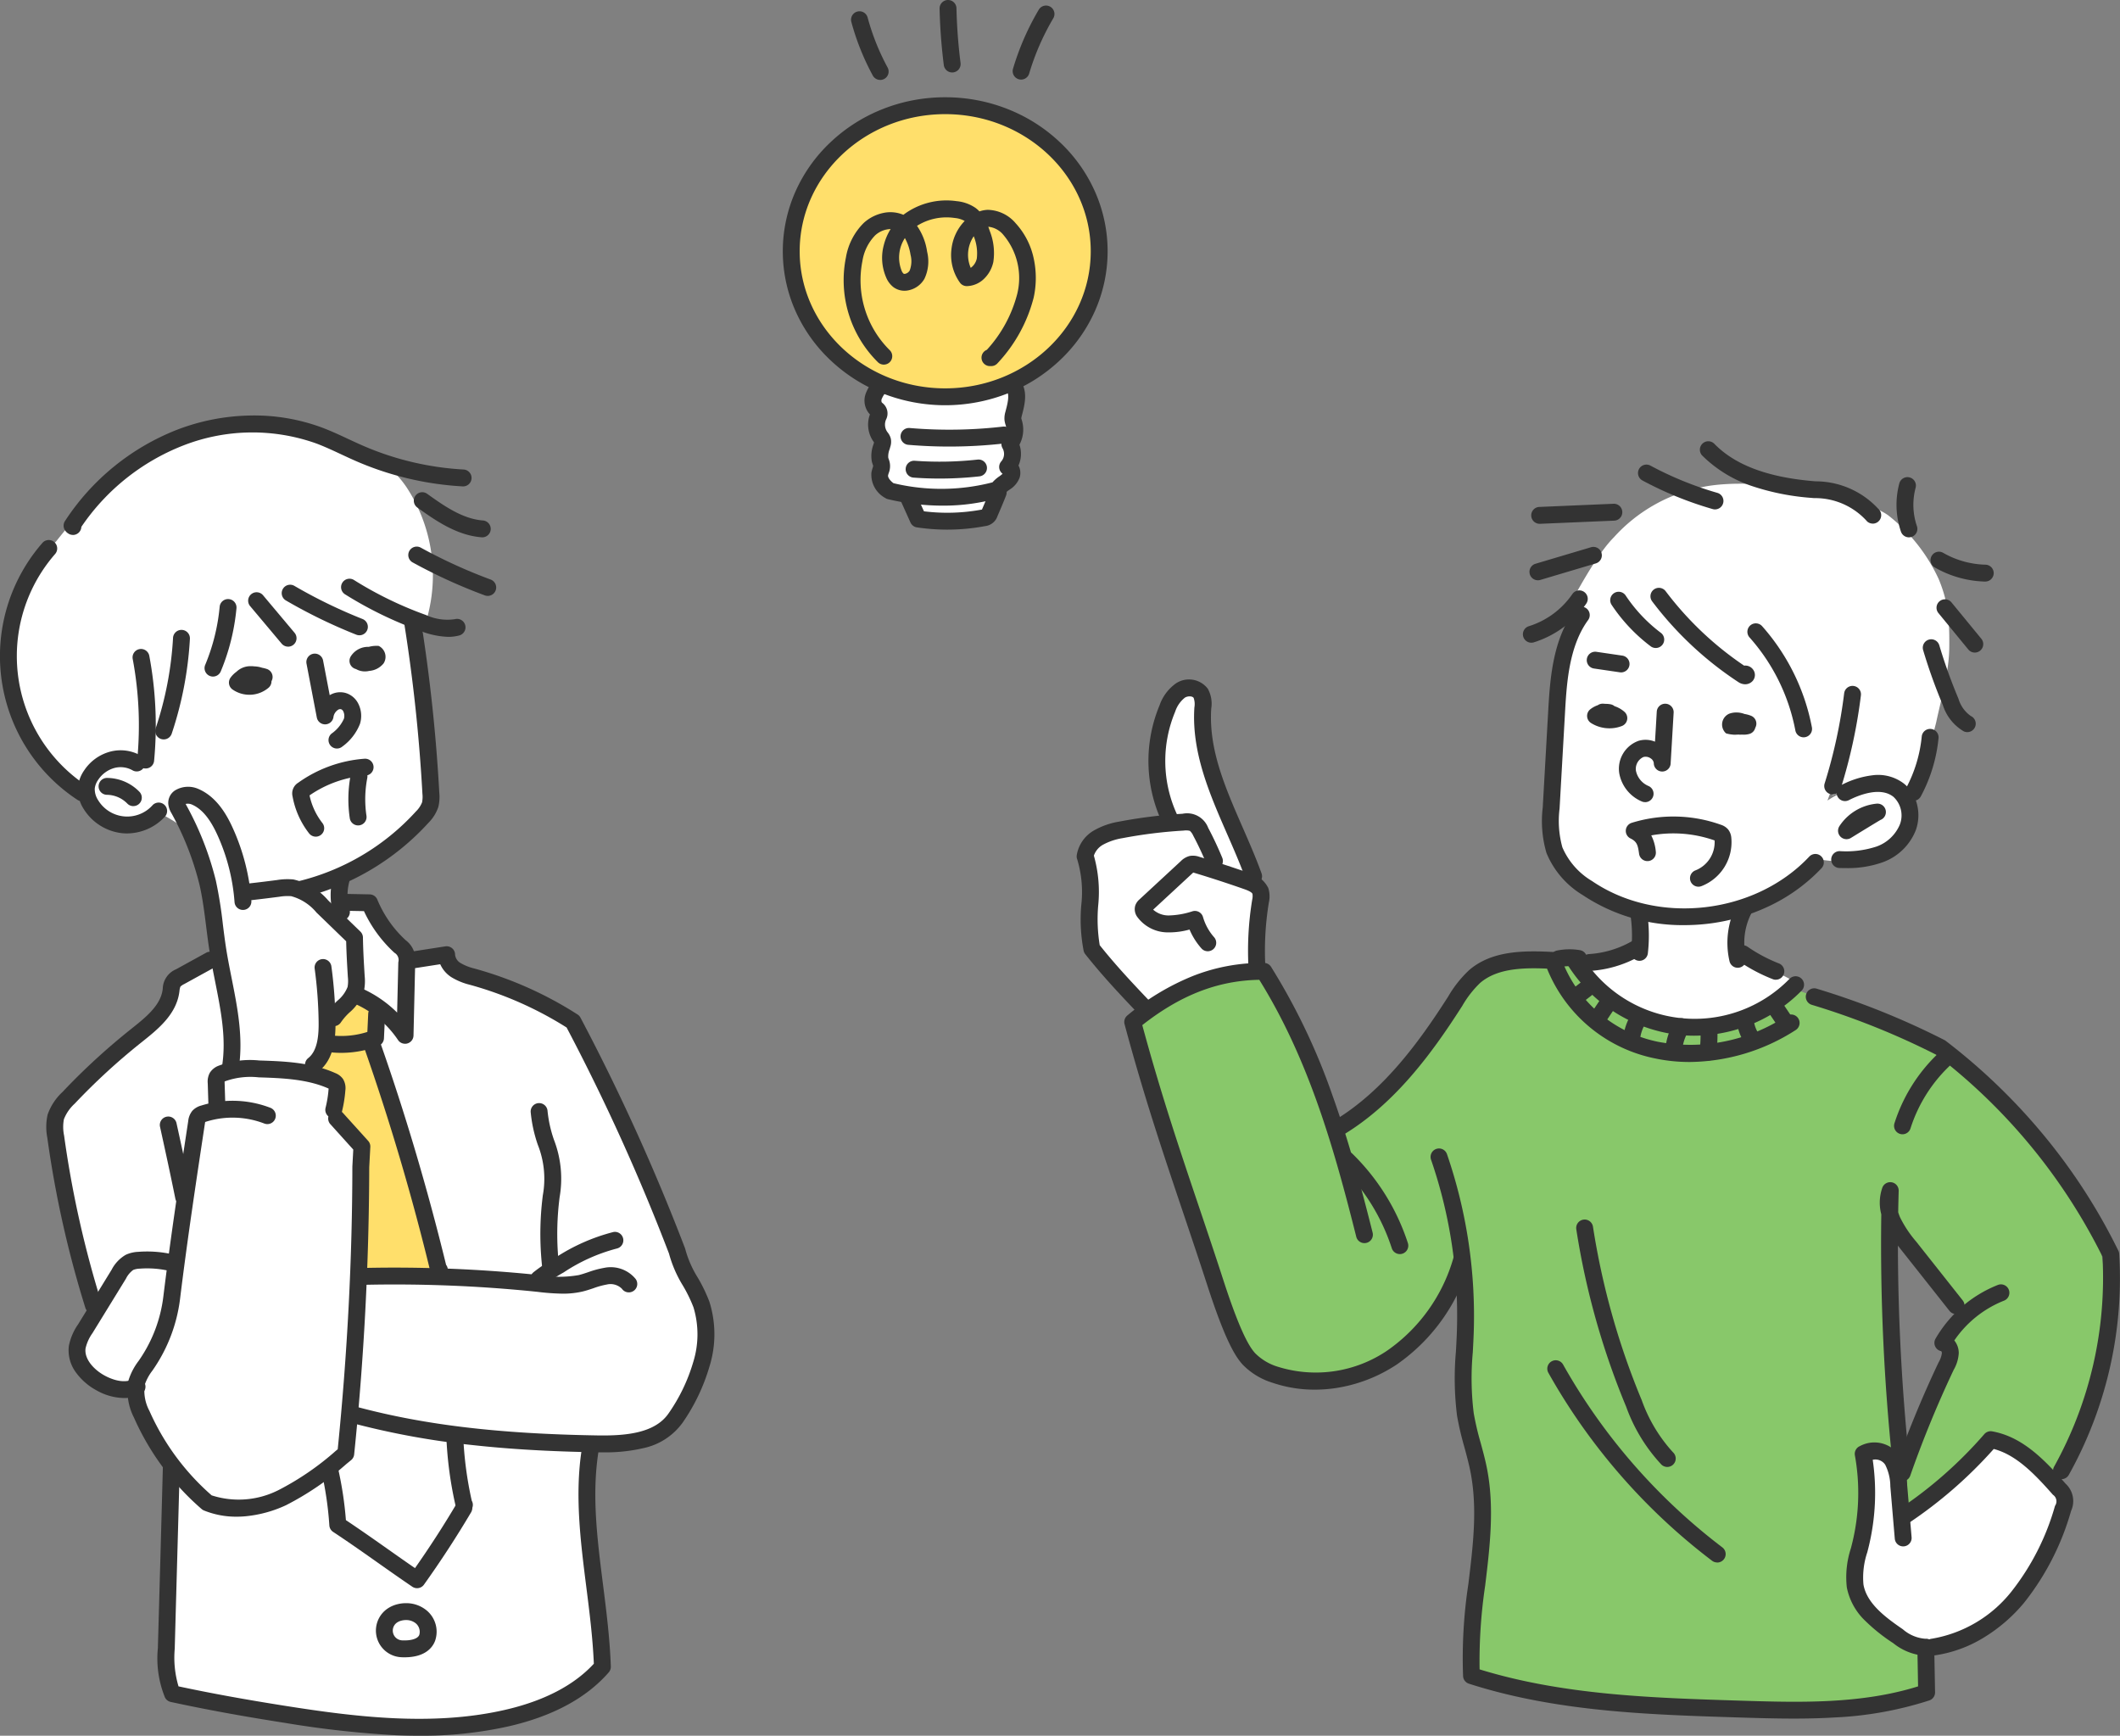 <svg id="グループ_7499" data-name="グループ 7499" xmlns="http://www.w3.org/2000/svg" xmlns:xlink="http://www.w3.org/1999/xlink" width="251.282" height="205.718" viewBox="0 0 251.282 205.718">
  <rect x="0" y="0" width="251.282" height="205.718" fill="#808080" stroke="none"/>
  <defs>
    <clipPath id="clip-path">
      <rect id="長方形_2105" data-name="長方形 2105" width="251.282" height="205.718" fill="none"/>
    </clipPath>
  </defs>
  <g id="グループ_7494" data-name="グループ 7494">
    <g id="グループ_7493" data-name="グループ 7493" clip-path="url(#clip-path)">
      <path id="パス_5007" data-name="パス 5007" d="M212.211,117.023a15.266,15.266,0,0,1-22.355-.1,32.31,32.31,0,0,0-2.863-3.147c-4.071.068-8.414.22-11.754,2.549-3.048,2.126-4.7,5.674-6.809,8.731a35.611,35.611,0,0,1-10.551,9.79Q155.59,128.92,153.3,123c-1.077-2.787-2.227-5.683-4.866-7.7a24.671,24.671,0,0,0-13.426,5.088,1.354,1.354,0,0,0-.46.51,1.391,1.391,0,0,0,.053.9c1.239,4.289,2.479,8.578,3.8,13.618q3.248,8.73,6.5,17.459c.977,2.628,1.955,5.256,3.271,8.015a8.495,8.495,0,0,0,5.172,2.939,11.99,11.99,0,0,0,2.987.037,21.059,21.059,0,0,0,16.758-11.856,10.093,10.093,0,0,1,1.286,5.081c-.029,1.759-.519,3.481-.631,5.237-.171,2.665.53,5.3,1.025,7.921a52.048,52.048,0,0,1,.074,18.815,29.923,29.923,0,0,0-.671,4.752c-.025,1.457.223,2.9.275,4.391,5.092,2.534,10.929,3,16.6,3.425,10.772.8,21.639,1.606,32.34.139a24.615,24.615,0,0,0,5.015-1.106,10.408,10.408,0,0,1,.269-5.591c-2.919-.068-6.172-.918-7.625-3.45-1.666-2.9-.249-6.492.271-9.795a35.1,35.1,0,0,0-.341-9.96,12.043,12.043,0,0,1,4.031,1.167c-.224-.726-.448-1.452-.539-1.908l-.537-24.489c-.01-.441.063-1,.486-1.123.395-.113.746.262.987.6l5.1,7.068a7.06,7.06,0,0,0,2.794,2.652l-2.432,2.7a.919.919,0,0,0-.325.674,1.319,1.319,0,0,0,.317.549,2.889,2.889,0,0,1-.139,2.705,61.7,61.7,0,0,1-2.842,5.967,27.914,27.914,0,0,0-2.55,5.373,7.249,7.249,0,0,0,.463,5.769,24.293,24.293,0,0,0,9.619-8.478,19.1,19.1,0,0,1,6.387,4.21,1.067,1.067,0,0,0,.673.4.951.951,0,0,0,.6-.285,10.119,10.119,0,0,0,2.324-3.307,37.761,37.761,0,0,0,3.557-24.3c-.158-2.8-1.874-5.237-3.525-7.5-4.307-5.909-8.77-11.967-15.235-15.9-5.545-3.035-11.617-4.988-17.988-7.389" fill="#88c86a"/>
      <path id="パス_5008" data-name="パス 5008" d="M220.861,189.949a4.343,4.343,0,0,1-1.194-3.781c.142-1.368.637-2.674.883-4.027.534-2.936-.121-5.952-.023-8.936a1.7,1.7,0,0,1,.153-.769,1.214,1.214,0,0,1,.888-.558,2.428,2.428,0,0,1,2.129.9,6.005,6.005,0,0,1,1.073,2.141,18.025,18.025,0,0,1,.939,5.355,26.172,26.172,0,0,0,6.945-6.009c1.081-1.335,2.064-2.808,3.649-3.208a20.008,20.008,0,0,1,7.6,6.174,2.79,2.79,0,0,1,.56,1.062,2.915,2.915,0,0,1-.262,1.584c-2.353,6.294-6.558,12.331-12.815,14.781a7.85,7.85,0,0,1-2.267.579c-2.894.214-4.9-2.423-8.259-5.284" fill="#fff"/>
      <path id="パス_5009" data-name="パス 5009" d="M148.853,114.918a32.352,32.352,0,0,1,.268-7.974,4.8,4.8,0,0,0,.094-1.308,4.435,4.435,0,0,0-.449-1.312q-1.5-3.241-3.01-6.484c-1.356-2.922-2.733-5.918-3.023-9.128-.186-2.067.081-4.2-.542-6.184a1.905,1.905,0,0,0-.417-.793,1.51,1.51,0,0,0-1.443-.3A4.017,4.017,0,0,0,138,83.923a17.381,17.381,0,0,0,.316,13.878,11.885,11.885,0,0,0-7.152,1.56,4.308,4.308,0,0,0-2.028,2.116,5.959,5.959,0,0,0-.006,2.748,21.669,21.669,0,0,1,.086,4.968,7.2,7.2,0,0,0-.01,2.424,6.066,6.066,0,0,0,1.535,2.447c1.606,1.814,3.259,3.586,5.033,5.92,2.019-.6,3.684-2.01,5.578-2.93s4.02-1.344,7.5-2.136" fill="#fff"/>
      <path id="パス_5010" data-name="パス 5010" d="M187.7,73.193c-2.644,2.658-2.826,6.813-2.98,10.558q-.255,6.156-.994,12.28a11.059,11.059,0,0,0-.087,3.17c.383,2.246,2.139,4,3.956,5.371,2.131,1.615,4.476,2.948,6.419,4.31a24.094,24.094,0,0,1-.114,4.229q-3.034.644-6.031,1.453a9.2,9.2,0,0,0,4.124,5.266,22.97,22.97,0,0,0,6.137,2.343,20.548,20.548,0,0,0,14.506-4.821.787.787,0,0,0,.322-.454c.039-.3-.244-.523-.5-.677a14.181,14.181,0,0,0-3.288-1.452c-1.3-.384-2.825-.719-3.413-1.935a3.484,3.484,0,0,1-.186-1.987,28.717,28.717,0,0,1,.685-3.059c2.735-.976,5.555-2,7.668-4,.511-.481.972-1.012,1.891-1.895,2.378.306,4.993.561,6.988-.768.512-.34.956-.771,1.443-1.146a6.947,6.947,0,0,0,.875-.718,3.552,3.552,0,0,0,.779-1.56,6.644,6.644,0,0,0,.2-2.083,3.176,3.176,0,0,0-1.027-2.35,3.706,3.706,0,0,0-2.748-.462,13.144,13.144,0,0,0-5.718,2.074c1.523-4.091,3.07-8.318,3.119-12.887-.944-3.619-4.6-5.732-7.92-7.447a40.755,40.755,0,0,0-7.431-3.232,28.488,28.488,0,0,0-5.771-.934c-3.174-.225-7.164-.949-10.9,2.808" fill="#fff"/>
      <path id="パス_5011" data-name="パス 5011" d="M185.3,73.072c1.432-2.616,3.88-7.279,5.989-9.388a19.116,19.116,0,0,1,10.524-5.965c6.582-1.357,18.875,1.081,22,3.362a20.43,20.43,0,0,1,5.972,7.535c1.112,2.673,1.3,4.684,1.262,8.152-.032,2.927-.949,6-1.556,8.859a44.471,44.471,0,0,1-3.045,8.487,7.032,7.032,0,0,0-2.879-1.481,6.7,6.7,0,0,0-3.119.468q-1.638.536-3.246,1.152l1.988-10.2a5.294,5.294,0,0,0-.112-3.468,5.274,5.274,0,0,0-1.976-1.806c-3.63-2.317-7.389-4.686-11.637-5.389a31.225,31.225,0,0,0-5.015-.291q-3.765-.012-7.529.017c-2.118.016-4.745.111-7.618-.04" fill="#fff"/>
      <path id="パス_5012" data-name="パス 5012" d="M199.6,109.646a21.291,21.291,0,0,1-12.024-3.577,10.483,10.483,0,0,1-4.274-4.974,13.472,13.472,0,0,1-.443-5.387l.636-11.215c.215-3.809.483-8.55,3.127-12.182a1,1,0,1,1,1.617,1.177c-2.3,3.155-2.547,7.57-2.747,11.118l-.636,11.215a11.783,11.783,0,0,0,.329,4.6,8.6,8.6,0,0,0,3.518,4c7.733,5.273,19.282,3.974,25.745-2.894a1,1,0,0,1,1.457,1.371,20.734,20.734,0,0,1-6.227,4.5,23.22,23.22,0,0,1-7.386,2.1A23.89,23.89,0,0,1,199.6,109.646Z" fill="#333"/>
      <path id="パス_5013" data-name="パス 5013" d="M218.689,102.883c-.223,0-.443,0-.658-.007a1,1,0,0,1,.042-2,11.559,11.559,0,0,0,4.357-.547,4.694,4.694,0,0,0,2.77-2.636,3.011,3.011,0,0,0-.769-3.251c-1.578-1.266-4.2-.159-5.255.375a1,1,0,1,1-.9-1.784,10.731,10.731,0,0,1,3.611-1.139,5.036,5.036,0,0,1,3.8.988,4.543,4.543,0,0,1,1.56,2.546,5.27,5.27,0,0,1-.158,2.937,6.62,6.62,0,0,1-3.928,3.828A12.3,12.3,0,0,1,218.689,102.883Z" fill="#333"/>
      <path id="パス_5014" data-name="パス 5014" d="M194.991,95.069a1,1,0,0,1-.413-.09,4.491,4.491,0,0,1-2.651-3.341,3.514,3.514,0,0,1,2.288-3.835,2.939,2.939,0,0,1,1.95.1q.1-1.617.191-3.234l.019-.322a1,1,0,0,1,2,.118l-.019.322q-.167,2.83-.334,5.659a1,1,0,0,1-2-.011.774.774,0,0,0-.354-.544,1.038,1.038,0,0,0-.86-.174,1.539,1.539,0,0,0-.9,1.639,2.516,2.516,0,0,0,1.5,1.805,1,1,0,0,1-.414,1.911Z" fill="#333"/>
      <path id="パス_5015" data-name="パス 5015" d="M205.693,87.075l-.114,0a1.32,1.32,0,0,1-.244-.015,3.877,3.877,0,0,1-.751-.144,1.4,1.4,0,0,1,.4-2.337,2.53,2.53,0,0,1,.829-.138,2.7,2.7,0,0,1,.967.181,3.488,3.488,0,0,1,.777.214,1,1,0,0,1,.494,1.42q-.009.038-.021.075a1,1,0,0,1-.693.659,2.508,2.508,0,0,1-.866.074,2.107,2.107,0,0,1-.42-.005C205.93,87.069,205.811,87.075,205.693,87.075Z" fill="#333"/>
      <path id="パス_5016" data-name="パス 5016" d="M189.965,83.4q.039,0,.079,0l.27.021a2.911,2.911,0,0,1,.6.055,1,1,0,0,1,.453.218,3.383,3.383,0,0,1,1.177.67,1,1,0,0,1-.3,1.681,4.03,4.03,0,0,1-1.472.274,4.08,4.08,0,0,1-2.189-.627,1,1,0,0,1-.089-1.626,2.94,2.94,0,0,1,.885-.483A1,1,0,0,1,189.965,83.4Z" fill="#333"/>
      <path id="パス_5017" data-name="パス 5017" d="M196.255,76.8a1,1,0,0,1-.6-.2,20.04,20.04,0,0,1-4.632-4.914,1,1,0,0,1,1.665-1.108A18.045,18.045,0,0,0,196.858,75a1,1,0,0,1-.6,1.8Z" fill="#333"/>
      <path id="パス_5018" data-name="パス 5018" d="M206.852,81.1a1.478,1.478,0,0,1-.811-.263,40.918,40.918,0,0,1-10.212-9.563,1,1,0,0,1,1.6-1.205,38.909,38.909,0,0,0,9.3,8.822,1.142,1.142,0,0,1,1.093.507,1.07,1.07,0,0,1-.124,1.354A1.191,1.191,0,0,1,206.852,81.1Z" fill="#333"/>
      <path id="パス_5019" data-name="パス 5019" d="M213.783,87.386a1,1,0,0,1-.981-.814,23.036,23.036,0,0,0-5.432-11.027,1,1,0,0,1,1.493-1.331,25.174,25.174,0,0,1,5.9,11.985,1,1,0,0,1-.984,1.187Z" fill="#333"/>
      <path id="パス_5020" data-name="パス 5020" d="M217.226,94.158a1,1,0,0,1-.954-1.3,60.163,60.163,0,0,0,2.314-10.681,1,1,0,1,1,1.985.244,62.169,62.169,0,0,1-2.392,11.037A1,1,0,0,1,217.226,94.158Z" fill="#333"/>
      <path id="パス_5021" data-name="パス 5021" d="M234.074,77.342a1,1,0,0,1-.774-.366l-3.538-4.312a1,1,0,1,1,1.546-1.269l3.538,4.312a1,1,0,0,1-.773,1.634Z" fill="#333"/>
      <path id="パス_5022" data-name="パス 5022" d="M233.182,86.77a1,1,0,0,1-.418-.092,5.54,5.54,0,0,1-2.472-3.09,63.777,63.777,0,0,1-2.344-6.534,1,1,0,1,1,1.917-.571,61.764,61.764,0,0,0,2.27,6.328,3.8,3.8,0,0,0,1.466,2.051,1,1,0,0,1-.419,1.908Z" fill="#333"/>
      <path id="パス_5023" data-name="パス 5023" d="M226.79,94.914a1,1,0,0,1-.879-1.475,16.329,16.329,0,0,0,1.871-6.145,1,1,0,1,1,1.991.191,18.346,18.346,0,0,1-2.1,6.9A1,1,0,0,1,226.79,94.914Z" fill="#333"/>
      <path id="パス_5024" data-name="パス 5024" d="M235.305,68.927h-.025a12.6,12.6,0,0,1-6-1.7,1,1,0,0,1,1-1.729,10.591,10.591,0,0,0,5.044,1.427,1,1,0,0,1-.024,2Z" fill="#333"/>
      <path id="パス_5025" data-name="パス 5025" d="M226.264,63.685a1,1,0,0,1-.945-.675,9.846,9.846,0,0,1-.193-5.721,1,1,0,1,1,1.931.522,7.826,7.826,0,0,0,.153,4.547,1,1,0,0,1-.946,1.326Z" fill="#333"/>
      <path id="パス_5026" data-name="パス 5026" d="M221.977,62.057a1,1,0,0,1-.655-.244,8.241,8.241,0,0,0-6.288-2.776l-.368-.031a28.775,28.775,0,0,1-6.871-1.354A15.232,15.232,0,0,1,201.77,54a1,1,0,1,1,1.43-1.4c2.442,2.5,6.25,3.941,11.641,4.416l.361.031a10.113,10.113,0,0,1,7.43,3.258,1,1,0,0,1-.655,1.756Z" fill="#333"/>
      <path id="パス_5027" data-name="パス 5027" d="M203.28,60.375a1,1,0,0,1-.277-.039,42.217,42.217,0,0,1-8.332-3.394,1,1,0,0,1,.948-1.761,40.213,40.213,0,0,0,7.936,3.232,1,1,0,0,1-.276,1.961Z" fill="#333"/>
      <path id="パス_5028" data-name="パス 5028" d="M182.516,62.081a1,1,0,0,1-.042-2l8.773-.374a1,1,0,0,1,.085,2l-8.773.374Z" fill="#333"/>
      <path id="パス_5029" data-name="パス 5029" d="M182.284,68.775A1,1,0,0,1,182,66.817l3.29-.979,3.289-.979a1,1,0,1,1,.571,1.917l-3.29.979-3.289.979A1,1,0,0,1,182.284,68.775Z" fill="#333"/>
      <path id="パス_5030" data-name="パス 5030" d="M181.512,76.173a1,1,0,0,1-.3-1.955,9.789,9.789,0,0,0,5.157-3.809,1,1,0,0,1,1.651,1.129,11.8,11.8,0,0,1-6.215,4.591A1,1,0,0,1,181.512,76.173Z" fill="#333"/>
      <path id="パス_5031" data-name="パス 5031" d="M192.144,79.692a1.008,1.008,0,0,1-.146-.011l-3.065-.449a1,1,0,0,1,.291-1.979l3.063.449a1,1,0,0,1-.143,1.99Z" fill="#333"/>
      <path id="パス_5032" data-name="パス 5032" d="M194.326,113.875a1,1,0,0,1-.995-1.115,16.307,16.307,0,0,0-.03-3.992,1,1,0,1,1,1.983-.26,18.308,18.308,0,0,1,.034,4.482A1,1,0,0,1,194.326,113.875Z" fill="#333"/>
      <path id="パス_5033" data-name="パス 5033" d="M205.971,114.7a1,1,0,0,1-.972-.769,9.694,9.694,0,0,1,.781-6.543,1,1,0,0,1,1.782.908,7.665,7.665,0,0,0-.617,5.173,1,1,0,0,1-.974,1.231Z" fill="#333"/>
      <path id="パス_5034" data-name="パス 5034" d="M188.451,115.073a1,1,0,0,1-.064-2,11.7,11.7,0,0,0,4.952-1.473,1,1,0,1,1,.982,1.742,13.713,13.713,0,0,1-5.8,1.727Z" fill="#333"/>
      <path id="パス_5035" data-name="パス 5035" d="M210.491,116.121a1,1,0,0,1-.364-.069,20.074,20.074,0,0,1-4.126-2.2,1,1,0,1,1,1.139-1.644,18.071,18.071,0,0,0,3.714,1.976,1,1,0,0,1-.364,1.932Z" fill="#333"/>
      <path id="パス_5036" data-name="パス 5036" d="M200.781,122.75a16.9,16.9,0,0,1-1.827-.1,17.957,17.957,0,0,1-13.123-8.264,1,1,0,1,1,1.7-1.054,15.7,15.7,0,0,0,24.584,2.675,1,1,0,0,1,1.433,1.4,17.788,17.788,0,0,1-6.7,4.28A17.992,17.992,0,0,1,200.781,122.75Z" fill="#333"/>
      <path id="パス_5037" data-name="パス 5037" d="M158.79,134.586a1,1,0,0,1-.521-1.855c5.792-3.522,9.969-9.3,13.292-14.479l.08-.124a13.747,13.747,0,0,1,2.484-3.142c2.716-2.345,6.492-2.348,10.127-2.149a1,1,0,0,1-.109,2c-3.227-.176-6.559-.192-8.711,1.666a12.072,12.072,0,0,0-2.107,2.708l-.08.124c-3.445,5.376-7.8,11.375-13.936,15.108A1,1,0,0,1,158.79,134.586Z" fill="#333"/>
      <path id="パス_5038" data-name="パス 5038" d="M200.278,125.867a19.786,19.786,0,0,1-4.205-.444,17.541,17.541,0,0,1-12.887-11.1,1,1,0,1,1,1.9-.634,15.507,15.507,0,0,0,11.415,9.779,20.644,20.644,0,0,0,15.265-3.074,1,1,0,1,1,1.075,1.687A23.579,23.579,0,0,1,200.278,125.867Z" fill="#333"/>
      <path id="パス_5039" data-name="パス 5039" d="M186.838,119.119a1,1,0,0,1-.614-1.79l1.191-.924a1,1,0,1,1,1.226,1.58l-1.191.924A1,1,0,0,1,186.838,119.119Z" fill="#333"/>
      <path id="パス_5040" data-name="パス 5040" d="M189.432,121.633a1,1,0,0,1-.83-1.557l1.326-1.981a1,1,0,0,1,1.662,1.113l-1.326,1.981A1,1,0,0,1,189.432,121.633Z" fill="#333"/>
      <path id="パス_5041" data-name="パス 5041" d="M193.414,123.923a1,1,0,0,1-.991-1.141,6.784,6.784,0,0,1,.875-2.485,1,1,0,1,1,1.72,1.021,4.766,4.766,0,0,0-.615,1.745A1,1,0,0,1,193.414,123.923Z" fill="#333"/>
      <path id="パス_5042" data-name="パス 5042" d="M198.4,125.41l-.075,0a1,1,0,0,1-.923-1.071,7.108,7.108,0,0,1,1.02-3.169,1,1,0,1,1,1.706,1.043,5.1,5.1,0,0,0-.732,2.273A1,1,0,0,1,198.4,125.41Z" fill="#333"/>
      <path id="パス_5043" data-name="パス 5043" d="M202.447,125.7a1,1,0,0,1-.994-1.118,16.515,16.515,0,0,0,.1-2.7,1,1,0,0,1,2-.092,18.52,18.52,0,0,1-.109,3.03A1,1,0,0,1,202.447,125.7Z" fill="#333"/>
      <path id="パス_5044" data-name="パス 5044" d="M184.741,114.64a1,1,0,0,1-.2-1.979,7.421,7.421,0,0,1,2.755-.044,1,1,0,0,1-.343,1.97,5.4,5.4,0,0,0-2.005.032A1,1,0,0,1,184.741,114.64Z" fill="#333"/>
      <path id="パス_5045" data-name="パス 5045" d="M207.592,124.027a1,1,0,0,1-.842-.459,5.74,5.74,0,0,1-.89-2.636,1,1,0,1,1,1.994-.16,3.733,3.733,0,0,0,.578,1.714,1,1,0,0,1-.84,1.541Z" fill="#333"/>
      <path id="パス_5046" data-name="パス 5046" d="M211.593,122.123a1,1,0,0,1-.831-.443l-.7-1.037-.7-1.035a1,1,0,0,1,1.66-1.115l.695,1.034.7,1.038a1,1,0,0,1-.829,1.558Z" fill="#333"/>
      <path id="パス_5047" data-name="パス 5047" d="M244.345,175.311a1,1,0,0,1-.872-1.489,46.086,46.086,0,0,0,5.733-24.886A68.536,68.536,0,0,0,229.482,125a89.928,89.928,0,0,0-14.77-5.921,1,1,0,0,1,.6-1.907,91.635,91.635,0,0,1,15.172,6.1,1,1,0,0,1,.143.091,71.287,71.287,0,0,1,11.653,11.224,69.271,69.271,0,0,1,8.809,13.649,1,1,0,0,1,.1.377,47.85,47.85,0,0,1-5.973,26.186A1,1,0,0,1,244.345,175.311Z" fill="#333"/>
      <path id="パス_5048" data-name="パス 5048" d="M225.337,174.545a1,1,0,0,1-.994-.9,249.431,249.431,0,0,1-1.355-29.724,5.373,5.373,0,0,1,.125-3.161,1,1,0,0,1,1.936.378q-.035,1.269-.057,2.534a5.324,5.324,0,0,0,.228.622,13.653,13.653,0,0,0,1.894,2.847l5.515,6.97a1,1,0,1,1-1.568,1.241l-5.515-6.97c-.2-.247-.393-.5-.588-.751a251.749,251.749,0,0,0,1.375,25.813,1,1,0,0,1-.894,1.1A1.014,1.014,0,0,1,225.337,174.545Z" fill="#333"/>
      <path id="パス_5049" data-name="パス 5049" d="M225.48,175.566a1,1,0,0,1-.938-1.347,131.143,131.143,0,0,1,5.233-12.74l.007-.014a2.873,2.873,0,0,0,.388-1.093.411.411,0,0,0-.076-.232,1,1,0,0,1-.676-1.482,14.857,14.857,0,0,1,7.4-6.372,1,1,0,0,1,.732,1.861,12.857,12.857,0,0,0-5.907,4.725,2.363,2.363,0,0,1,.527,1.5,4.465,4.465,0,0,1-.6,1.979l-.007.014a129.636,129.636,0,0,0-5.149,12.546A1,1,0,0,1,225.48,175.566Z" fill="#333"/>
      <path id="パス_5050" data-name="パス 5050" d="M225.5,134.434a1,1,0,0,1-.953-1.3,19.62,19.62,0,0,1,5.12-8.216,1,1,0,0,1,1.383,1.445,17.615,17.615,0,0,0-4.6,7.376A1,1,0,0,1,225.5,134.434Z" fill="#333"/>
      <path id="パス_5051" data-name="パス 5051" d="M228.066,196.231a6.737,6.737,0,0,1-3.656-1.48,21.44,21.44,0,0,1-3.355-2.681,7.454,7.454,0,0,1-2.151-3.921,10.979,10.979,0,0,1,.486-4.662c.065-.256.132-.52.193-.776a25.03,25.03,0,0,0,.276-10.219,1,1,0,0,1,.592-1.1,3.6,3.6,0,0,1,4.675,1.112,7.33,7.33,0,0,1,.928,3.488q.132,1.549.263,3.1t.263,3.1a1,1,0,0,1-1.993.17q-.132-1.55-.264-3.1t-.263-3.1a5.733,5.733,0,0,0-.61-2.566,1.4,1.4,0,0,0-1.478-.581,27.069,27.069,0,0,1-.443,10.159c-.064.269-.133.541-.2.8a9.365,9.365,0,0,0-.455,3.824c.389,2.215,2.517,3.831,4.664,5.3a4.573,4.573,0,0,0,2.666,1.126,1,1,0,1,1,.16,1.994Q228.213,196.231,228.066,196.231Z" fill="#333"/>
      <path id="パス_5052" data-name="パス 5052" d="M229.069,196.216a1,1,0,0,1-.126-1.992,15.3,15.3,0,0,0,9.427-5.537,29.172,29.172,0,0,0,5.208-10.211.934.934,0,0,0-.241-1.314c-2.171-2.464-4.346-4.729-7.019-5.431a52.443,52.443,0,0,1-10.083,8.782,1,1,0,1,1-1.111-1.663,50.442,50.442,0,0,0,10.076-8.878,1,1,0,0,1,.931-.329c3.557.636,6.147,3.293,8.7,6.2a2.8,2.8,0,0,1,.65,3.236,31.1,31.1,0,0,1-5.586,10.9,19.193,19.193,0,0,1-4.762,4.106,15.251,15.251,0,0,1-5.94,2.127A1.009,1.009,0,0,1,229.069,196.216Z" fill="#333"/>
      <path id="パス_5053" data-name="パス 5053" d="M212.593,203.685c-2.286,0-4.526-.07-6.6-.135-10.584-.331-21.529-.673-31.883-4a1,1,0,0,1-.692-.885,58.388,58.388,0,0,1,.633-10.974c.562-4.625,1.093-8.994.225-13.337-.188-.942-.45-1.9-.7-2.83a35.649,35.649,0,0,1-.872-3.722,35.765,35.765,0,0,1-.133-7.642c.04-.726.081-1.476.107-2.207a56.635,56.635,0,0,0-3.052-20.493,1,1,0,1,1,1.891-.65,59,59,0,0,1,3.16,21.215c-.027.751-.068,1.511-.108,2.246a33.751,33.751,0,0,0,.11,7.216A33.626,33.626,0,0,0,175.5,171c.262.961.533,1.955.735,2.964.93,4.658.355,9.392-.2,13.97a60.937,60.937,0,0,0-.66,9.919c9.9,3.049,20.459,3.379,30.679,3.7,7.108.222,14.449.452,21.294-1.685l-.079-4.364a1,1,0,1,1,2-.036l.092,5.1a1,1,0,0,1-.68.965,42.807,42.807,0,0,1-11.284,2.022C215.8,203.651,214.185,203.685,212.593,203.685Z" fill="#333"/>
      <path id="パス_5054" data-name="パス 5054" d="M155.831,164.7a15.369,15.369,0,0,1-5.005-.818,8.312,8.312,0,0,1-3.52-2.137c-.883-.963-2.074-2.841-4.223-9.468-.952-2.936-1.912-5.783-2.84-8.536-2.4-7.127-4.672-13.859-6.95-22.357a1,1,0,0,1,.334-1.034,29.091,29.091,0,0,1,7.719-4.658,22.264,22.264,0,0,1,8.474-1.569,1,1,0,0,1,.837.464,75.771,75.771,0,0,1,7.272,15.22c1.986,5.538,3.524,11.339,4.767,16.284a1,1,0,1,1-1.94.487c-2.559-10.184-5.556-20.912-11.494-30.452-4.892.085-9.327,1.8-13.868,5.371,2.205,8.143,4.411,14.687,6.743,21.605.93,2.759,1.892,5.612,2.847,8.558,2.066,6.37,3.155,8.035,3.8,8.733a6.4,6.4,0,0,0,2.7,1.6,15.08,15.08,0,0,0,12.966-1.938,20.092,20.092,0,0,0,7.842-11.038,1,1,0,0,1,1.915.577,22.091,22.091,0,0,1-8.648,12.126,17.954,17.954,0,0,1-7.118,2.777A16.806,16.806,0,0,1,155.831,164.7Z" fill="#333"/>
      <path id="パス_5055" data-name="パス 5055" d="M135.56,120.365a1,1,0,0,1-.725-.311c-2-2.109-4.078-4.29-6.2-6.966a1,1,0,0,1-.189-.389,19.618,19.618,0,0,1-.285-5.416,13.439,13.439,0,0,0-.475-5.42,1,1,0,0,1-.062-.49,4.146,4.146,0,0,1,2.039-2.947,8.92,8.92,0,0,1,2.968-1.045,58.05,58.05,0,0,1,7.537-.935,2.671,2.671,0,0,1,3.036,1.665c.609,1.148,1.171,2.344,1.67,3.557a1,1,0,0,1-1.85.761c-.474-1.153-1.008-2.29-1.586-3.379a1.775,1.775,0,0,0-.4-.576,1.845,1.845,0,0,0-.724-.034,56.225,56.225,0,0,0-7.276.9,7.21,7.21,0,0,0-2.318.786,2.343,2.343,0,0,0-1.064,1.284,15.839,15.839,0,0,1,.508,5.954,19.074,19.074,0,0,0,.185,4.659c2.017,2.526,4.01,4.623,5.939,6.652a1,1,0,0,1-.725,1.689Z" fill="#333"/>
      <path id="パス_5056" data-name="パス 5056" d="M149,115.922a1,1,0,0,1-1-.938,37.272,37.272,0,0,1,.414-8.3l0-.012a1.929,1.929,0,0,0,.042-.727c-.1-.254-.74-.481-.983-.566-1.931-.679-3.918-1.327-5.909-1.928-.03-.009-.082-.025-.127-.037-.041.035-.09.08-.119.107l-2.383,2.206-2.253,2.085a2.757,2.757,0,0,0,1.81.688A9.669,9.669,0,0,0,141.36,108a1,1,0,0,1,1.231.687,6.206,6.206,0,0,0,1.314,2.39,1,1,0,1,1-1.5,1.327,8.22,8.22,0,0,1-1.41-2.234,9.113,9.113,0,0,1-2.58.336,4.492,4.492,0,0,1-3.59-1.8,1.559,1.559,0,0,1-.269-1.364,1.662,1.662,0,0,1,.5-.74l2.519-2.331,2.384-2.206a2.238,2.238,0,0,1,1.065-.619h.006a2.217,2.217,0,0,1,1.115.1c2.016.608,4.032,1.266,5.991,1.955a3.317,3.317,0,0,1,2.19,1.743,3.27,3.27,0,0,1,.063,1.758l0,.012A35.271,35.271,0,0,0,150,114.86a1,1,0,0,1-.936,1.06Z" fill="#333"/>
      <path id="パス_5057" data-name="パス 5057" d="M148.591,104.853a1,1,0,0,1-.941-.661c-.641-1.778-1.431-3.584-2.194-5.33-2.072-4.74-4.214-9.641-3.892-14.93l.006-.095a2.232,2.232,0,0,0-.086-1.119c-.153-.234-.688-.25-1.04-.033a3.52,3.52,0,0,0-1.155,1.672,15.133,15.133,0,0,0,.254,12.24,1,1,0,0,1-1.8.872,17.162,17.162,0,0,1-.3-13.881,5.337,5.337,0,0,1,1.949-2.6,2.805,2.805,0,0,1,3.765.636,3.638,3.638,0,0,1,.411,2.341l-.006.092c-.293,4.809,1.66,9.277,3.728,14.008.776,1.776,1.579,3.612,2.242,5.452a1,1,0,0,1-.941,1.34Z" fill="#333"/>
      <path id="パス_5058" data-name="パス 5058" d="M165.919,148.633a1,1,0,0,1-.951-.692,24.066,24.066,0,0,0-6.073-9.773,1,1,0,1,1,1.4-1.432,26.073,26.073,0,0,1,6.579,10.589,1,1,0,0,1-.951,1.309Z" fill="#333"/>
      <path id="パス_5059" data-name="パス 5059" d="M197.625,173.862a1,1,0,0,1-.7-.281,19.851,19.851,0,0,1-4.172-6.846,90.9,90.9,0,0,1-5.916-21.042,1,1,0,1,1,1.977-.306,88.894,88.894,0,0,0,5.786,20.578,18.149,18.149,0,0,0,3.716,6.178,1,1,0,0,1-.7,1.719Z" fill="#333"/>
      <path id="パス_5060" data-name="パス 5060" d="M203.534,185.183a1,1,0,0,1-.6-.2,72.505,72.505,0,0,1-19.411-22.286,1,1,0,0,1,1.745-.977,70.817,70.817,0,0,0,18.873,21.67,1,1,0,0,1-.6,1.8Z" fill="#333"/>
      <path id="パス_5061" data-name="パス 5061" d="M201.317,105.091a1,1,0,0,1-.343-1.94,3.59,3.59,0,0,0,2.257-3.542,14.718,14.718,0,0,0-7.509-.6,5.247,5.247,0,0,1,.539,1.911,1,1,0,0,1-1.981.276c-.138-.987-.231-1.439-1.015-1.821a1,1,0,0,1,.14-1.854,16.719,16.719,0,0,1,10.564.226,1.877,1.877,0,0,1,.853.545,1.823,1.823,0,0,1,.39,1.013,5.585,5.585,0,0,1-3.551,5.723A1,1,0,0,1,201.317,105.091Z" fill="#333"/>
      <path id="パス_5062" data-name="パス 5062" d="M218.863,99.459a1,1,0,0,1-.843-1.539,5.962,5.962,0,0,1,4.379-2.667,1.031,1.031,0,0,1,.3.006,1,1,0,0,1,.2,1.917c-.407.23-2.727,1.654-3.512,2.136A1,1,0,0,1,218.863,99.459Z" fill="#333"/>
    </g>
  </g>
  <g id="グループ_7496" data-name="グループ 7496">
    <g id="グループ_7495" data-name="グループ 7495" clip-path="url(#clip-path)">
      <path id="パス_5063" data-name="パス 5063" d="M40.117,104.281q.092,1.417.186,2.835a5.8,5.8,0,0,1,3.2-.441,31.933,31.933,0,0,0,4.545,7.025c1.857-.954,4.083,0,5.947.936l11.425,5.771c1.25.631,2.538,1.293,3.023,2.752,6.1,7.8,8.081,17.941,12.021,27.4,1.556,1.677,3.2,3.524,3.429,5.8a10.7,10.7,0,0,1-.9,4.6,28.209,28.209,0,0,1-2.483,5.63,9.451,9.451,0,0,1-4.565,3.978c-2.17.793-4.6.48-6.535,1.128a98.534,98.534,0,0,0,1.711,22.262c.255,1.328.509,2.816-.242,3.94a4.845,4.845,0,0,1-1.329,1.208,67.108,67.108,0,0,1-7.2,4.27A49.525,49.525,0,0,1,41.6,204.628a99.237,99.237,0,0,1-20.508-4.07,2.406,2.406,0,0,1-1.289-.728,2.451,2.451,0,0,1-.3-1.565c.284-7.792.567-15.583.984-23.381.046-1.872-1.659-3.242-2.663-4.823a14.049,14.049,0,0,1-1.284-2.923,12.664,12.664,0,0,0-1.04-2.444,5.326,5.326,0,0,1-4.035-.75,4.6,4.6,0,0,1-2.269-2.179c-.508-1.326.1-2.793.7-4.081a3.524,3.524,0,0,1,1.561-2c-1.064-7.992-4.45-15.6-5.3-22.919l11.228-10.614A8.723,8.723,0,0,0,20,118.67a6.419,6.419,0,0,1,.673-1.93,3.322,3.322,0,0,1,.917-.782,9.035,9.035,0,0,1,3.368-1.487,20.676,20.676,0,0,0-1.4-12.529,6.723,6.723,0,0,1-1.083-2.465,3.1,3.1,0,0,0-.285-.94,2.739,2.739,0,0,0-1.03-.856,22.743,22.743,0,0,0-2.221-1.3A13,13,0,0,1,16.1,97.888a4.372,4.372,0,0,1-3.145-.023,4.886,4.886,0,0,1-1.582-1.238,5.344,5.344,0,0,1-1.16-1.865,3.684,3.684,0,0,1-.056-2.1,4.1,4.1,0,0,1,2.767-2.752,4.66,4.66,0,0,1,3.964.667,26.866,26.866,0,0,1,.006-8.767,22.976,22.976,0,0,1,.7-2.362,19.1,19.1,0,0,1,1.648-3.8c1.534-2.525,4.019-4.308,6.509-5.9,2.738-1.748,5.658-3.385,8.875-3.829a22.327,22.327,0,0,1,5.544.1,13.366,13.366,0,0,1,2.874.555c3.433,1.182,5.514,4.828,6.054,8.6.677,6.506,1.356,13.012,1.813,19.878A8.284,8.284,0,0,1,48.2,98.709c-1.175.991-2.482,1.82-3.64,2.833-1.414,1.236-2.734,2.813-4.439,2.739" fill="#fff"/>
      <path id="パス_5064" data-name="パス 5064" d="M9.849,93.868A19.935,19.935,0,0,1,1.127,79.574a18.436,18.436,0,0,1,5.521-15.4,69.487,69.487,0,0,1,6.641-7.315,26.124,26.124,0,0,1,8.4-5.288c6.4-2.326,13.569-.933,19.933,1.489a15.139,15.139,0,0,1,4.765,2.591,11.744,11.744,0,0,1,2.1,2.569A18.99,18.99,0,0,1,50,75.114Z" fill="#fff"/>
      <path id="パス_5065" data-name="パス 5065" d="M39.221,123.563a2.446,2.446,0,0,1,.068-2.359,5.6,5.6,0,0,1,1.695-1.766,4.231,4.231,0,0,1,1.723-.854,1.736,1.736,0,0,1,1.731.613c.569.833.037,1.934-.193,2.915-.437,1.858.3,3.766,1,5.542a172.334,172.334,0,0,1,7.151,22.832c-2.766,1.546-6.239.4-9.36.949a61.276,61.276,0,0,1,.095-11.86,6.329,6.329,0,0,0-.326-3.743c-.789-1.428-2.656-2.076-3.254-3.594a5.214,5.214,0,0,1,.3-3.465l-3.181-1.23c.723-1.115,1.447-2.23,2.553-3.98" fill="#ffdf6b"/>
      <path id="パス_5066" data-name="パス 5066" d="M35.58,106.421a1,1,0,0,1-.234-1.972A27.652,27.652,0,0,0,49.3,96.173a3.118,3.118,0,0,0,.728-1.082,3.381,3.381,0,0,0,.04-1.024,196.55,196.55,0,0,0-2.15-20.148A1,1,0,1,1,49.9,73.6,198.562,198.562,0,0,1,52.069,93.96a5.053,5.053,0,0,1-.112,1.675,4.813,4.813,0,0,1-1.165,1.876,29.672,29.672,0,0,1-14.975,8.883A1,1,0,0,1,35.58,106.421Z" fill="#333"/>
      <path id="パス_5067" data-name="パス 5067" d="M39.938,88.715a1,1,0,0,1-.643-1.766,4.347,4.347,0,0,0,1.468-1.76,1.218,1.218,0,0,0-.075-.879.473.473,0,0,0-.266-.254.454.454,0,0,0-.379.089,1.232,1.232,0,0,0-.517.825,1,1,0,0,1-1.975.068l-1.224-6.4a1,1,0,0,1,1.964-.376l.789,4.129A2.4,2.4,0,0,1,41,82.141a2.459,2.459,0,0,1,1.455,1.234,3.207,3.207,0,0,1,.213,2.416,6.044,6.044,0,0,1-2.09,2.69A1,1,0,0,1,39.938,88.715Z" fill="#333"/>
      <path id="パス_5068" data-name="パス 5068" d="M29.7,78.955h.029c.044,0,.09,0,.136,0a2.48,2.48,0,0,1,.272.023,3.227,3.227,0,0,1,.933.166,3.84,3.84,0,0,1,.564.145,1,1,0,0,1,.544,1.445c0,.007,0,.013,0,.02a1,1,0,0,1-.338.75,3.507,3.507,0,0,1-4.29.206,1,1,0,0,1-.221-1.4,3.113,3.113,0,0,1,.7-.694A2.389,2.389,0,0,1,29.7,78.955Z" fill="#333"/>
      <path id="パス_5069" data-name="パス 5069" d="M44.608,76.544c.093,0,.186,0,.278.011a1.436,1.436,0,0,1,.585,2.064,2.422,2.422,0,0,1-1.7.895,2.256,2.256,0,0,1-.519.061,2.1,2.1,0,0,1-1.061-.282l-.008,0a1,1,0,0,1-.624-1.47,2.415,2.415,0,0,1,2.152-1.158A3.5,3.5,0,0,1,44.608,76.544Z" fill="#333"/>
      <path id="パス_5070" data-name="パス 5070" d="M27.311,127.5a1,1,0,0,1-.989-1.156c.517-3.279-.136-6.559-.826-10.032-.226-1.138-.46-2.315-.646-3.481-.16-1-.287-2.019-.411-3-.208-1.658-.423-3.372-.8-5A34.559,34.559,0,0,0,20.3,96.338a2.536,2.536,0,0,1-.355-1.084,1.771,1.771,0,0,1,.772-1.557,2.994,2.994,0,0,1,2.729-.22c2.255.933,3.463,3.146,4.176,4.73a25.362,25.362,0,0,1,2.171,8.544,1,1,0,1,1-1.994.149,23.368,23.368,0,0,0-2-7.872c-.911-2.023-1.9-3.2-3.117-3.7a1.218,1.218,0,0,0-.678-.045c.021.042.044.084.06.115a36.513,36.513,0,0,1,3.524,8.981,52.583,52.583,0,0,1,.831,5.2c.121.967.246,1.966.4,2.935.18,1.128.41,2.286.633,3.406.694,3.492,1.412,7.1.84,10.734A1,1,0,0,1,27.311,127.5Z" fill="#333"/>
      <path id="パス_5071" data-name="パス 5071" d="M37.155,127.19a1,1,0,0,1-.622-1.784c1.128-.894,1.252-2.755,1.234-4.277a51.593,51.593,0,0,0-.472-6.345,1,1,0,0,1,1.981-.272,53.6,53.6,0,0,1,.49,6.592c.024,1.98-.181,4.435-1.992,5.869A1,1,0,0,1,37.155,127.19Z" fill="#333"/>
      <path id="パス_5072" data-name="パス 5072" d="M39.575,121.622a1,1,0,0,1-.848-1.528,8.53,8.53,0,0,1,1.279-1.5,3.991,3.991,0,0,0,1.194-1.625,4.089,4.089,0,0,0,.032-1.172c-.083-1.366-.169-2.773-.2-4.236l-3.513-3.4a5.888,5.888,0,0,0-3-1.945,5.862,5.862,0,0,0-1.433.07c-1.206.154-2.212.28-3.252.395a1,1,0,1,1-.219-1.988c1.025-.113,2.022-.238,3.219-.391a7.555,7.555,0,0,1,1.94-.07,7.637,7.637,0,0,1,4.136,2.493l3.81,3.69a1,1,0,0,1,.3.7c.023,1.568.115,3.088.205,4.559a5.734,5.734,0,0,1-.089,1.785A5.64,5.64,0,0,1,41.422,120a6.948,6.948,0,0,0-1,1.146A1,1,0,0,1,39.575,121.622Z" fill="#333"/>
      <path id="パス_5073" data-name="パス 5073" d="M39.56,132.538a1,1,0,0,1-.971-1.242,13.341,13.341,0,0,0,.357-2.214c0-.025,0-.048,0-.067l-.014-.006c-2.547-1.137-5.588-1.235-8.27-1.322a8.869,8.869,0,0,0-3.978.464l-.061.03c0,.048,0,.1,0,.132l.081,2.578a1,1,0,1,1-2,.063l-.081-2.575a2.188,2.188,0,0,1,.238-1.217,2.1,2.1,0,0,1,.964-.819,10.523,10.523,0,0,1,4.9-.656c2.866.093,6.114.2,9.019,1.494a2.024,2.024,0,0,1,.9.683,2.053,2.053,0,0,1,.291,1.369,15.344,15.344,0,0,1-.411,2.546A1,1,0,0,1,39.56,132.538Z" fill="#333"/>
      <path id="パス_5074" data-name="パス 5074" d="M28.049,179.757a10.132,10.132,0,0,1-3.873-.736,1,1,0,0,1-.286-.179A30.8,30.8,0,0,1,15.872,168a6.888,6.888,0,0,1-.642-4.406,7.528,7.528,0,0,1,1.2-2.3c.076-.11.151-.22.225-.33a16.784,16.784,0,0,0,2.7-7.246c.879-7.151,1.933-14.109,2.953-20.839a2.3,2.3,0,0,1,.491-1.229,2.2,2.2,0,0,1,1.065-.625,12.474,12.474,0,0,1,8.169.264,1,1,0,1,1-.719,1.866,10.466,10.466,0,0,0-6.854-.222c-.064.02-.109.035-.14.047-.014.063-.027.15-.035.2-1.017,6.714-2.07,13.659-2.945,20.783a18.8,18.8,0,0,1-3.026,8.115c-.078.117-.158.232-.237.349a5.853,5.853,0,0,0-.917,1.68,5.058,5.058,0,0,0,.549,3.107,28.735,28.735,0,0,0,7.379,10.015,10.442,10.442,0,0,0,7.977-.651,32.935,32.935,0,0,0,6.737-4.626l.228-.186c1.141-11.32,1.724-22.57,1.735-33.444q0-.027,0-.053.055-1.012.108-2.022l-2.7-2.992-.017-.018a1,1,0,0,1,1.484-1.341l.017.018,2.981,3.3a1,1,0,0,1,.256.723q-.064,1.207-.129,2.413a340.651,340.651,0,0,1-1.787,34.031,1,1,0,0,1-.364.675l-.547.446a34.435,34.435,0,0,1-7.162,4.892,14.668,14.668,0,0,1-4.776,1.311Q28.582,179.757,28.049,179.757Z" fill="#333"/>
      <path id="パス_5075" data-name="パス 5075" d="M40.47,109.092a1,1,0,0,1-.961-.725,8.238,8.238,0,0,1-.058-4.314,1,1,0,1,1,1.937.5,6.237,6.237,0,0,0,.044,3.266,1,1,0,0,1-.962,1.276Z" fill="#333"/>
      <path id="パス_5076" data-name="パス 5076" d="M48.008,123.705a1,1,0,0,1-.832-.445A12.083,12.083,0,0,0,42.138,119a1,1,0,1,1,.819-1.825,14.073,14.073,0,0,1,4.114,2.835q.07-2.964.14-5.928v-.033a.991.991,0,0,0-.461-1.13l-.062-.057a15.59,15.59,0,0,1-3.548-4.876l-2.231-.042a1,1,0,0,1,.037-2h0L43.82,106a1,1,0,0,1,.905.62,13.563,13.563,0,0,0,3.321,4.775l.059.054a2.846,2.846,0,0,1,1.107,2.649v.033q-.1,4.3-.2,8.6a1,1,0,0,1-1,.977Z" fill="#333"/>
      <path id="パス_5077" data-name="パス 5077" d="M71.484,172.131c-.25,0-.492,0-.723-.006-5.514-.09-10.337-.37-14.745-.855a94.271,94.271,0,0,1-14.556-2.683,1,1,0,0,1-.264-1.815l.035-.023a1,1,0,0,1,1.12.007c8.008,2.138,16.8,3.179,28.442,3.369,3.265.054,6.824-.217,8.464-2.627a20.855,20.855,0,0,0,2.906-6.049,11.045,11.045,0,0,0,.035-6.506,17.008,17.008,0,0,0-1.247-2.561,14.435,14.435,0,0,1-1.655-3.809,245.887,245.887,0,0,0-12.136-26.793,42.671,42.671,0,0,0-11.338-5.028l-.105-.03a7.751,7.751,0,0,1-2.229-.915,3.558,3.558,0,0,1-1.309-1.527l-2.983.463a1,1,0,0,1-.307-1.976l3.9-.606a1,1,0,0,1,1.153,1,1.3,1.3,0,0,0,.654.98,6.065,6.065,0,0,0,1.672.656l.107.031a44.537,44.537,0,0,1,12.084,5.408,1,1,0,0,1,.342.372,247.739,247.739,0,0,1,12.386,27.313,1,1,0,0,1,.045.149,12.507,12.507,0,0,0,1.465,3.337,18.764,18.764,0,0,1,1.386,2.869,12.826,12.826,0,0,1,0,7.712,22.844,22.844,0,0,1-3.178,6.633,7.686,7.686,0,0,1-4.675,3.017A19.714,19.714,0,0,1,71.484,172.131Z" fill="#333"/>
      <path id="パス_5078" data-name="パス 5078" d="M66.674,153.324a27.166,27.166,0,0,1-2.961-.215l-.242-.026a165.055,165.055,0,0,0-20.662-.8,1,1,0,1,1-.031-2,166.979,166.979,0,0,1,20.91.814l.243.027a13.688,13.688,0,0,0,4.657,0c.368-.089.739-.214,1.132-.346a11.085,11.085,0,0,1,1.893-.512,3.812,3.812,0,0,1,3.73,1.318,1,1,0,1,1-1.636,1.15,1.916,1.916,0,0,0-1.793-.491,9.439,9.439,0,0,0-1.556.43c-.416.14-.847.285-1.3.395A10.125,10.125,0,0,1,66.674,153.324Z" fill="#333"/>
      <path id="パス_5079" data-name="パス 5079" d="M63.867,152.561a1,1,0,0,1-.64-1.769,18.7,18.7,0,0,1,2.566-1.707,22.829,22.829,0,0,1,6.91-3.067,1,1,0,0,1,.392,1.961,21,21,0,0,0-6.289,2.83,17.2,17.2,0,0,0-2.3,1.52A1,1,0,0,1,63.867,152.561Z" fill="#333"/>
      <path id="パス_5080" data-name="パス 5080" d="M65.3,151.447a1,1,0,0,1-.992-.88,36.06,36.06,0,0,1-.046-8.237c.023-.213.049-.427.074-.641a10.915,10.915,0,0,0-.595-6.025,16.553,16.553,0,0,1-.84-3.866,1,1,0,1,1,2-.115,14.83,14.83,0,0,0,.757,3.4,12.787,12.787,0,0,1,.667,6.842c-.025.208-.049.415-.072.623a34.057,34.057,0,0,0,.044,7.779,1,1,0,0,1-.873,1.113A1.012,1.012,0,0,1,65.3,151.447Z" fill="#333"/>
      <path id="パス_5081" data-name="パス 5081" d="M40.448,124.784a12.008,12.008,0,0,1-1.283-.068,1,1,0,1,1,.214-1.989,10.206,10.206,0,0,0,4.164-.423q.051-1.075.1-2.15a1,1,0,1,1,2,.093q-.066,1.412-.133,2.823a1,1,0,0,1-.637.884A12.246,12.246,0,0,1,40.448,124.784Z" fill="#333"/>
      <path id="パス_5082" data-name="パス 5082" d="M52.028,151.654h-.055a1,1,0,0,1-.917-.763,278.921,278.921,0,0,0-7.924-26.811,1,1,0,0,1,1.886-.665c2.985,8.471,5.628,17.38,7.857,26.49a1,1,0,0,1,.146.947l-.052.142A1,1,0,0,1,52.028,151.654Z" fill="#333"/>
      <path id="パス_5083" data-name="パス 5083" d="M55.019,179.425l-.065,0a1,1,0,0,1-.908-.767,44.844,44.844,0,0,1-1.146-8.522,1,1,0,1,1,2-.086,43.107,43.107,0,0,0,1.015,7.808,1,1,0,0,1,.067.853l-.027.071A1,1,0,0,1,55.019,179.425Z" fill="#333"/>
      <path id="パス_5084" data-name="パス 5084" d="M49.432,188.231a1,1,0,0,1-.559-.172c-1.325-.9-2.606-1.8-3.961-2.756-1.722-1.215-3.5-2.471-5.429-3.745a1,1,0,0,1-.446-.769,40.435,40.435,0,0,0-.757-5.574h0a1,1,0,0,1,.041-1.414l.123-.116a1,1,0,0,1,1.662.51A42.522,42.522,0,0,1,41,180.164c1.793,1.2,3.456,2.369,5.068,3.506,1.069.754,2.09,1.475,3.12,2.182,1.741-2.48,3.4-5.044,4.929-7.632a1,1,0,1,1,1.721,1.019c-1.726,2.916-3.606,5.8-5.588,8.574A1,1,0,0,1,49.432,188.231Z" fill="#333"/>
      <path id="パス_5085" data-name="パス 5085" d="M11.071,155.7a1,1,0,0,1-.954-.7A125.111,125.111,0,0,1,5.61,134.857a6.718,6.718,0,0,1,.031-2.74A6.6,6.6,0,0,1,7.4,129.429a78.049,78.049,0,0,1,8.108-7.447l.046-.037c1.676-1.334,3.41-2.713,3.707-4.552.011-.07.021-.142.031-.213a2.558,2.558,0,0,1,1.574-2.3l3.568-1.962a1,1,0,1,1,.963,1.753l-3.568,1.963a1.774,1.774,0,0,0-.441.294,1.79,1.79,0,0,0-.114.521c-.011.085-.023.172-.038.264-.421,2.6-2.554,4.3-4.436,5.8l-.046.037a76.043,76.043,0,0,0-7.9,7.255,4.919,4.919,0,0,0-1.28,1.85,4.963,4.963,0,0,0,.023,1.93A123.109,123.109,0,0,0,12.025,154.4a1,1,0,0,1-.955,1.3Z" fill="#333"/>
      <path id="パス_5086" data-name="パス 5086" d="M14.694,165.694a6.86,6.86,0,0,1-3.265-.916,7.285,7.285,0,0,1-2.393-2.069,4.394,4.394,0,0,1-.876-3.18,6.732,6.732,0,0,1,1.1-2.575l3.969-6.464a4.354,4.354,0,0,1,1.674-1.77,3.927,3.927,0,0,1,1.5-.354,13.684,13.684,0,0,1,3.671.216,1,1,0,0,1-.384,1.963,11.684,11.684,0,0,0-3.136-.184,2.209,2.209,0,0,0-.76.15,2.787,2.787,0,0,0-.86,1.026L10.961,158a5.06,5.06,0,0,0-.819,1.8c-.175,1.281,1,2.542,2.248,3.224.613.337,2.171,1.051,3.414.43a1,1,0,0,1,.894,1.789A4.455,4.455,0,0,1,14.694,165.694Z" fill="#333"/>
      <path id="パス_5087" data-name="パス 5087" d="M21.763,142.868a1,1,0,0,1-.979-.8c-.56-2.779-1.176-5.6-1.773-8.323l-.044-.2a1,1,0,0,1,1.954-.427l.044.2c.6,2.733,1.216,5.56,1.78,8.355a1,1,0,0,1-.981,1.2Z" fill="#333"/>
      <path id="パス_5088" data-name="パス 5088" d="M49.686,205.718q-1.356,0-2.773-.06a119.2,119.2,0,0,1-13.241-1.48c-5.116-.8-9.385-1.588-13.434-2.465a1,1,0,0,1-.683-.531,12.278,12.278,0,0,1-.84-5.877l0-.1c.2-7.01.4-14.259.591-21.393a1,1,0,1,1,2,.054c-.193,7.135-.4,14.385-.591,21.4l0,.1a11.925,11.925,0,0,0,.444,4.5c3.864.826,7.956,1.571,12.825,2.337,7.969,1.252,17.192,2.424,25.795.467,4.662-1.06,8.228-2.905,10.609-5.486-.131-3.08-.521-6.161-.9-9.144-.677-5.346-1.377-10.873-.53-16.291a1,1,0,1,1,1.976.309c-.8,5.138-.152,10.283.538,15.73.4,3.157.813,6.422.929,9.726a1,1,0,0,1-.245.691c-2.662,3.06-6.677,5.218-11.935,6.414A47.184,47.184,0,0,1,49.686,205.718Z" fill="#333"/>
      <path id="パス_5089" data-name="パス 5089" d="M47.95,196.422c-.125,0-.255,0-.385-.009a3.158,3.158,0,0,1-1.711-5.706,3.625,3.625,0,0,1,1.224-.567,4.126,4.126,0,0,1,1.041-.133,3.791,3.791,0,0,1,2.46.868,3.284,3.284,0,0,1,.986,3.61C51.288,195.209,50.45,196.422,47.95,196.422Zm.169-4.415a2.124,2.124,0,0,0-.535.068,1.639,1.639,0,0,0-.552.248,1.158,1.158,0,0,0,.628,2.092c1.092.052,1.865-.2,2.037-.645a1.311,1.311,0,0,0-.412-1.37A1.793,1.793,0,0,0,48.12,192.008Z" fill="#333"/>
      <path id="パス_5090" data-name="パス 5090" d="M15.044,98.777q-.283,0-.564-.028a6.143,6.143,0,0,1-4.551-2.854,4.313,4.313,0,0,1-.692-2.621,4.217,4.217,0,0,1,.739-1.967,5.361,5.361,0,0,1,3-2.2,4.845,4.845,0,0,1,3.756.472,1,1,0,0,1-1.02,1.72,2.875,2.875,0,0,0-2.2-.266,3.407,3.407,0,0,0-1.871,1.384,2.255,2.255,0,0,0-.409,1.032,2.4,2.4,0,0,0,.406,1.4,4.033,4.033,0,0,0,6.4.633A1,1,0,1,1,19.5,96.842,6.162,6.162,0,0,1,15.044,98.777Z" fill="#333"/>
      <path id="パス_5091" data-name="パス 5091" d="M15.807,95.542a1,1,0,0,1-.72-.306A3.435,3.435,0,0,0,12.68,94.2a1,1,0,0,1,.012-2,5.4,5.4,0,0,1,3.835,1.644,1,1,0,0,1-.72,1.694Z" fill="#333"/>
      <path id="パス_5092" data-name="パス 5092" d="M25.245,80.187a1,1,0,0,1-.923-1.385,23.594,23.594,0,0,0,1.714-6.879,1,1,0,1,1,1.991.187,25.592,25.592,0,0,1-1.86,7.461A1,1,0,0,1,25.245,80.187Z" fill="#333"/>
      <path id="パス_5093" data-name="パス 5093" d="M19.4,87.634a1,1,0,0,1-.948-1.318A40.867,40.867,0,0,0,20.51,75.6a1,1,0,1,1,2,.111,42.867,42.867,0,0,1-2.156,11.24A1,1,0,0,1,19.4,87.634Z" fill="#333"/>
      <path id="パス_5094" data-name="パス 5094" d="M17.271,91.08q-.047,0-.1,0a1,1,0,0,1-.9-1.089A42.681,42.681,0,0,0,15.73,78.1a1,1,0,1,1,1.966-.369,44.681,44.681,0,0,1,.57,12.438A1,1,0,0,1,17.271,91.08Z" fill="#333"/>
      <path id="パス_5095" data-name="パス 5095" d="M34.149,76.64a1,1,0,0,1-.766-.357l-3.75-4.464a1,1,0,0,1,1.531-1.286L34.914,75a1,1,0,0,1-.765,1.643Z" fill="#333"/>
      <path id="パス_5096" data-name="パス 5096" d="M42.6,75.294a1,1,0,0,1-.368-.071,62.014,62.014,0,0,1-8.344-4.057,1,1,0,1,1,1.007-1.728,60.007,60.007,0,0,0,8.074,3.925,1,1,0,0,1-.369,1.93Z" fill="#333"/>
      <path id="パス_5097" data-name="パス 5097" d="M53.113,75.481a9.936,9.936,0,0,1-3.306-.712,46.071,46.071,0,0,1-8.929-4.343,1,1,0,0,1,1.064-1.693,44.067,44.067,0,0,0,8.541,4.155,6.073,6.073,0,0,0,3.434.495,1,1,0,1,1,.515,1.933A5.1,5.1,0,0,1,53.113,75.481Z" fill="#333"/>
      <path id="パス_5098" data-name="パス 5098" d="M57.813,70.626a1,1,0,0,1-.347-.062,63.487,63.487,0,0,1-8.529-3.892A1,1,0,1,1,49.9,64.92a61.48,61.48,0,0,0,8.259,3.768,1,1,0,0,1-.347,1.938Z" fill="#333"/>
      <path id="パス_5099" data-name="パス 5099" d="M57.123,63.676q-.041,0-.083,0c-2.985-.246-5.532-2.066-7.579-3.529a1,1,0,0,1,1.163-1.627c1.943,1.389,4.146,2.962,6.581,3.163a1,1,0,0,1-.081,2Z" fill="#333"/>
      <path id="パス_5100" data-name="パス 5100" d="M9.718,94.958a1,1,0,0,1-.549-.165A20.4,20.4,0,0,1,5.03,64.341a1,1,0,0,1,1.506,1.316,18.4,18.4,0,0,0,3.733,27.466,1,1,0,0,1-.551,1.835Z" fill="#333"/>
      <path id="パス_5101" data-name="パス 5101" d="M8.647,63.4a.992.992,0,0,1-.544-.162,1.191,1.191,0,0,1-.5-.585,1,1,0,0,1,.1-.9A28.083,28.083,0,0,1,21.03,50.918a25.321,25.321,0,0,1,8.576-1.67,23.086,23.086,0,0,1,8.616,1.447c1.049.4,2.064.87,3.046,1.329.564.264,1.148.536,1.722.786a34.773,34.773,0,0,0,11.958,2.836,1,1,0,0,1-.111,2,36.768,36.768,0,0,1-12.644-3c-.6-.261-1.195-.539-1.771-.808-.948-.443-1.928-.9-2.905-1.269a22.546,22.546,0,0,0-15.774.221,26.041,26.041,0,0,0-12.1,9.652,1,1,0,0,1-1,.961Z" fill="#333"/>
      <path id="パス_5102" data-name="パス 5102" d="M42.447,97.828a1,1,0,0,1-.988-.852,15.215,15.215,0,0,1,.107-5.125,1,1,0,1,1,1.964.377,13.22,13.22,0,0,0-.093,4.453,1,1,0,0,1-.99,1.148Z" fill="#333"/>
      <path id="パス_5103" data-name="パス 5103" d="M37.427,99.159a1,1,0,0,1-.789-.385,9.993,9.993,0,0,1-1.96-4.38,1.486,1.486,0,0,1,.67-1.627,15.469,15.469,0,0,1,7.836-2.841,1,1,0,1,1,.15,1.994,13.469,13.469,0,0,0-6.644,2.349,8,8,0,0,0,1.525,3.277,1,1,0,0,1-.788,1.615Z" fill="#333"/>
    </g>
  </g>
  <g id="グループ_7498" data-name="グループ 7498">
    <g id="グループ_7497" data-name="グループ 7497" clip-path="url(#clip-path)">
      <path id="パス_5104" data-name="パス 5104" d="M103.964,46.222a15.717,15.717,0,0,0,0,4.4l.471,5c.1,1.017.331,2.23,1.281,2.606.744.3,1.788,0,2.234.662a2.829,2.829,0,0,1,.264.947c.377,1.541,2.319,2.02,3.906,2.057a25.3,25.3,0,0,0,3.448-.157,3,3,0,0,0,1.494-.465c.9-.68.834-2.047,1.365-3.044.338-.633.919-1.112,1.243-1.751a5.1,5.1,0,0,0,.392-2.151q.14-3.891.278-7.781c.016-.425-.077-.988-.5-1.045a.918.918,0,0,0-.5.135c-4.542,2.212-9.992,1.814-15.377.584" fill="#fff"/>
      <path id="パス_5105" data-name="パス 5105" d="M93.785,29.778c0-9.527,8.171-17.25,18.25-17.25s18.25,7.723,18.25,17.25-8.171,17.25-18.25,17.25-18.25-7.723-18.25-17.25" fill="#ffdf6b"/>
      <path id="楕円形_182" data-name="楕円形 182" d="M18.25-1A20.043,20.043,0,0,1,25.725.427a19.278,19.278,0,0,1,6.117,3.9,18.168,18.168,0,0,1,4.137,5.8,17.435,17.435,0,0,1,0,14.246,18.168,18.168,0,0,1-4.137,5.8,19.278,19.278,0,0,1-6.117,3.9,20.291,20.291,0,0,1-14.95,0,19.278,19.278,0,0,1-6.117-3.9,18.168,18.168,0,0,1-4.137-5.8,17.435,17.435,0,0,1,0-14.246,18.168,18.168,0,0,1,4.137-5.8,19.278,19.278,0,0,1,6.117-3.9A20.043,20.043,0,0,1,18.25-1Zm0,34.5c9.512,0,17.25-7.29,17.25-16.25S27.762,1,18.25,1,1,8.29,1,17.25,8.738,33.5,18.25,33.5Z" transform="translate(93.785 12.528)" fill="#333"/>
      <path id="パス_5106" data-name="パス 5106" d="M104.329,9.473a1,1,0,0,1-.88-.523,29.42,29.42,0,0,1-2.54-6.35,1,1,0,1,1,1.931-.522A27.418,27.418,0,0,0,105.207,8a1,1,0,0,1-.878,1.477Z" fill="#333"/>
      <path id="パス_5107" data-name="パス 5107" d="M112.86,8.587a1,1,0,0,1-.991-.873,64.346,64.346,0,0,1-.5-6.691,1,1,0,0,1,2-.044,62.336,62.336,0,0,0,.485,6.483,1,1,0,0,1-.865,1.119A1.01,1.01,0,0,1,112.86,8.587Z" fill="#333"/>
      <path id="パス_5108" data-name="パス 5108" d="M121.031,9.432a1,1,0,0,1-.959-1.285,31.258,31.258,0,0,1,3.039-6.975,1,1,0,1,1,1.722,1.016,29.257,29.257,0,0,0-2.845,6.529A1,1,0,0,1,121.031,9.432Z" fill="#333"/>
      <path id="パス_5109" data-name="パス 5109" d="M111.722,59.928a28.094,28.094,0,0,1-6.467-.764,1,1,0,0,1-.324-.141A3.136,3.136,0,0,1,103.29,56a3.813,3.813,0,0,1,.135-.519,1.991,1.991,0,0,0,.073-.268c-.007-.033-.033-.107-.052-.162-.032-.092-.068-.2-.1-.317a3.8,3.8,0,0,1,.18-2.047c.025-.086.05-.171.073-.257l-.048-.065a3.489,3.489,0,0,1-.438-3.25c-.022-.022-.045-.046-.068-.071a2.4,2.4,0,0,1-.431-2.395,5.122,5.122,0,0,1,.947-1.567,1,1,0,1,1,1.564,1.246,3.459,3.459,0,0,0-.612.948.53.53,0,0,0,0,.411c.013.015.045.044.074.07a1.574,1.574,0,0,1,.429,1.98l-.025.063a1.511,1.511,0,0,0,.176,1.387l.038.051a1.935,1.935,0,0,1,.382.748,1.863,1.863,0,0,1-.051.938c-.029.107-.061.216-.091.321a2.29,2.29,0,0,0-.161,1c.01.039.029.1.05.155a2.235,2.235,0,0,1,0,1.684,2.3,2.3,0,0,0-.071.255c-.035.206.175.579.641.928a24.255,24.255,0,0,0,11.735-.1,4.261,4.261,0,0,1,.822-.718l.076-.055a2.826,2.826,0,0,0,.3-.246,1,1,0,0,1-.144-1.481,1.348,1.348,0,0,0,.15-1.519,1,1,0,0,1,.071-1.14,1.784,1.784,0,0,0,.31-1.541c-.012-.043-.024-.081-.035-.119a2.791,2.791,0,0,1-.129-.588,2.733,2.733,0,0,1,.116-.967l0-.009c.245-.919.549-2.063.092-2.532a1,1,0,0,1,1.433-1.4c1.248,1.282.762,3.108.408,4.441l0,.01a1.5,1.5,0,0,0-.056.277,1.827,1.827,0,0,0,.049.179c.017.056.034.113.05.169a3.8,3.8,0,0,1-.317,2.777,3.379,3.379,0,0,1-.115,2.468,1.855,1.855,0,0,1,.138,1.425A2.831,2.831,0,0,1,119.712,58l-.08.058a1.951,1.951,0,0,0-.5.438,1,1,0,0,1-.593.481A24.01,24.01,0,0,1,111.722,59.928Z" fill="#333"/>
      <path id="パス_5110" data-name="パス 5110" d="M112.282,62.771a24.47,24.47,0,0,1-3.6-.266,1,1,0,0,1-.765-.578l-1.1-2.447a1,1,0,0,1,1.823-.822l.876,1.942a22.39,22.39,0,0,0,6.88-.21l0-.012.031-.073c.32-.746.651-1.517.95-2.282a1,1,0,1,1,1.862.729c-.311.8-.649,1.581-.975,2.342l-.032.073a1.741,1.741,0,0,1-1.457,1.185A24.416,24.416,0,0,1,112.282,62.771Z" fill="#333"/>
      <path id="パス_5111" data-name="パス 5111" d="M111.375,56.718q-1.555,0-3.1-.113a1,1,0,0,1,.145-1.995,40.894,40.894,0,0,0,7.455-.141,1,1,0,1,1,.22,1.988A42.836,42.836,0,0,1,111.375,56.718Z" fill="#333"/>
      <path id="パス_5112" data-name="パス 5112" d="M112.522,52.926q-2.438,0-4.865-.206a1,1,0,1,1,.17-1.993,55.506,55.506,0,0,0,11.054-.166,1,1,0,1,1,.229,1.987A57.493,57.493,0,0,1,112.522,52.926Z" fill="#333"/>
      <path id="パス_5113" data-name="パス 5113" d="M117.493,43.391h-.155a1,1,0,0,1-.368-1.93,15.57,15.57,0,0,0,3.6-6.618,7.909,7.909,0,0,0-1.637-7,2.638,2.638,0,0,0-1.784-.969h-.009c.06.161.116.323.169.484a7.091,7.091,0,0,1,.429,3.693,3.886,3.886,0,0,1-1.033,1.923,3.036,3.036,0,0,1-2.1.937,1,1,0,0,1-.815-.4,5.624,5.624,0,0,1-1.015-3.977,5.7,5.7,0,0,1,1.568-3.346,3.025,3.025,0,0,0-1.2-.356,6.6,6.6,0,0,0-4.451.933,7.147,7.147,0,0,1,1.2,3.076,4.8,4.8,0,0,1-.319,3.2A2.826,2.826,0,0,1,107.72,34.4a2.221,2.221,0,0,1-1.818-.364,2.855,2.855,0,0,1-.882-1.188,5.822,5.822,0,0,1-.275-3.758,6.751,6.751,0,0,1,.821-1.943,2.83,2.83,0,0,0-1.829.741,5.59,5.59,0,0,0-1.513,3.043A11.662,11.662,0,0,0,105.457,41.5a1,1,0,0,1-1.391,1.437,13.655,13.655,0,0,1-3.8-12.416,7.51,7.51,0,0,1,2.12-4.105,4.914,4.914,0,0,1,2.272-1.169,3.983,3.983,0,0,1,2.418.212,8.485,8.485,0,0,1,6.322-1.617,4.719,4.719,0,0,1,2.248.812,3.506,3.506,0,0,1,.446.4,3.455,3.455,0,0,1,.978-.185,4.458,4.458,0,0,1,3.324,1.6,8.894,8.894,0,0,1,2.129,4.155,10.914,10.914,0,0,1,0,4.637,17.822,17.822,0,0,1-4.273,7.776A1,1,0,0,1,117.493,43.391ZM107.256,28.215a4.221,4.221,0,0,0-.4,3.837.958.958,0,0,0,.242.383.284.284,0,0,0,.2.015.844.844,0,0,0,.524-.383,3.061,3.061,0,0,0,.1-1.887A5.915,5.915,0,0,0,107.256,28.215ZM115.417,28a3.916,3.916,0,0,0-.357,3.748,1.83,1.83,0,0,0,.721-1.112A5.339,5.339,0,0,0,115.417,28Z" fill="#333"/>
    </g>
  </g>
</svg>
